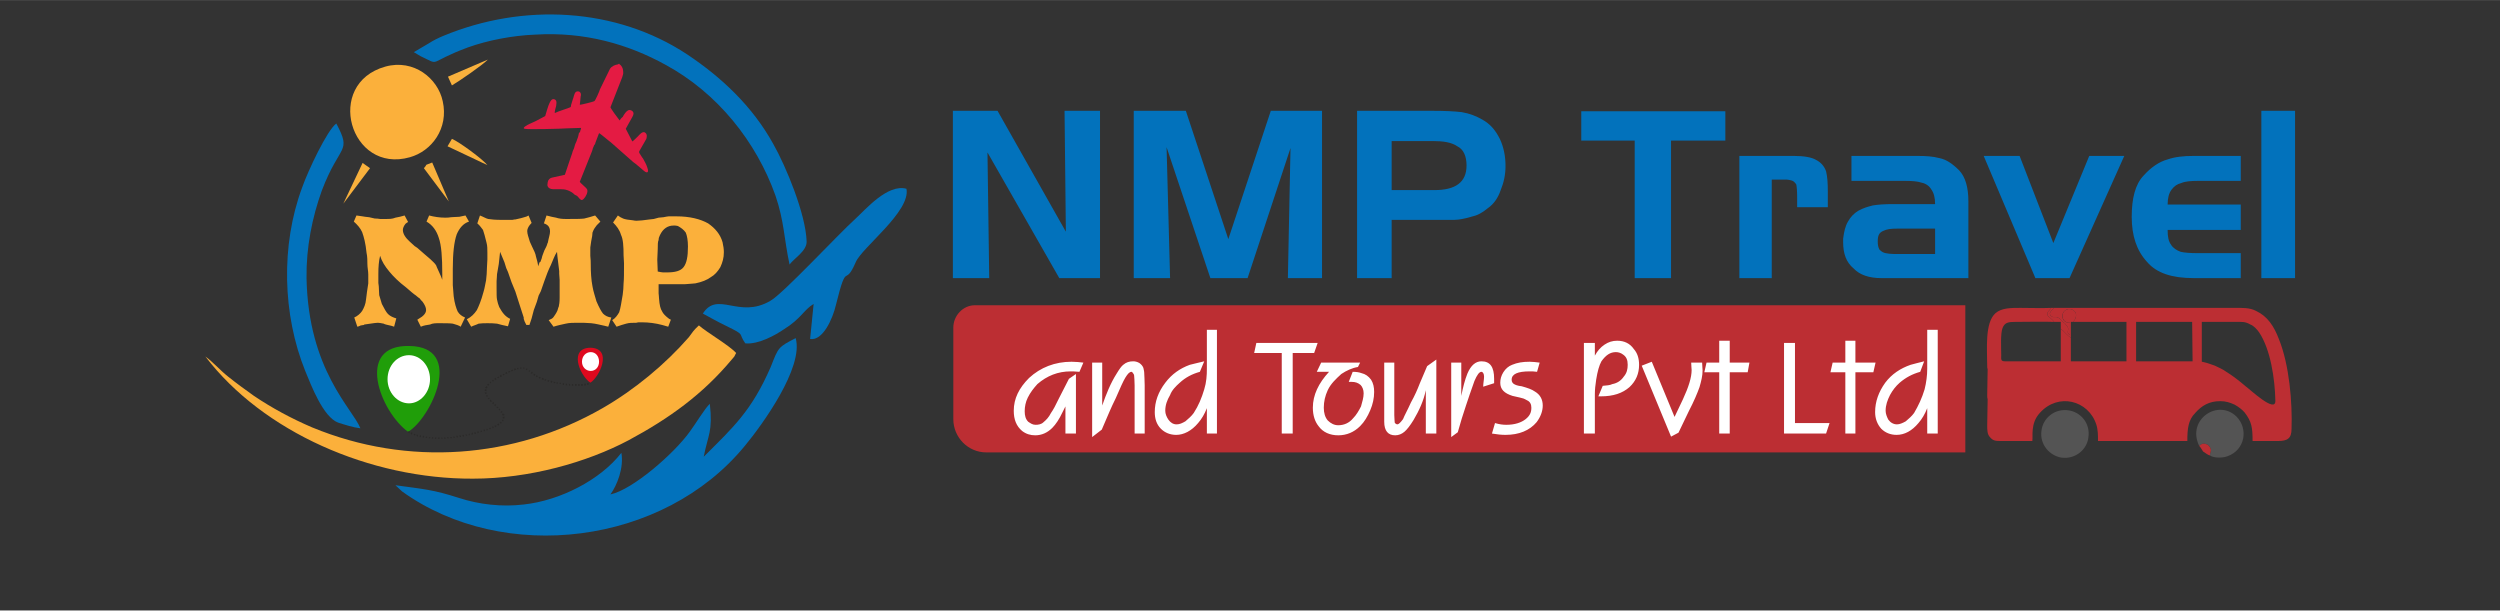 <?xml version="1.0" encoding="UTF-8"?>
<!DOCTYPE svg PUBLIC "-//W3C//DTD SVG 1.1//EN" "http://www.w3.org/Graphics/SVG/1.1/DTD/svg11.dtd">
<!-- Creator: CorelDRAW X7 -->
<svg xmlns="http://www.w3.org/2000/svg" xml:space="preserve" width="6.642in" height="1.622in" version="1.1" style="shape-rendering:geometricPrecision; text-rendering:geometricPrecision; image-rendering:optimizeQuality; fill-rule:evenodd; clip-rule:evenodd"
viewBox="0 0 5709 1394"
 xmlns:xlink="http://www.w3.org/1999/xlink">
 <rect x="0" y="0" width="5709" height="1394" fill="#333333" stroke="none"/>
 <defs>
  <style type="text/css">
   <![CDATA[
    .fil13 {fill:none}
    .fil5 {fill:#0272BC}
    .fil9 {fill:#209E09}
    .fil8 {fill:#545454}
    .fil0 {fill:#BC2E33}
    .fil11 {fill:#DE091E}
    .fil7 {fill:#E41B43}
    .fil6 {fill:#F9B13D}
    .fil4 {fill:#FBB03B}
    .fil10 {fill:white}
    .fil2 {fill:#0272BC;fill-rule:nonzero}
    .fil12 {fill:#2B2A29;fill-rule:nonzero}
    .fil1 {fill:#FBB03B;fill-rule:nonzero}
    .fil3 {fill:white;fill-rule:nonzero}
   ]]>
  </style>
 </defs>
 <g id="Layer_x0020_1">
  <g id="_3160839061648">
   <path class="fil0" d="M2226 697l2262 0 0 336 -2236 0c-41,0 -75,-34 -75,-76l0 -209c0,-27 22,-51 49,-51l0 0z"/>
   <path class="fil1" d="M1071 506c-13,4 -22,15 -28,29 -6,17 -9,43 -9,79l0 19 0 9 0 9 2 25c2,17 6,28 9,35 4,7 10,11 17,14l-10 21c-4,-3 -11,-5 -18,-7 -7,-1 -18,-1 -31,-1 -8,0 -15,0 -21,3 -7,1 -14,2 -21,5l-8 -16 3 -2c11,-6 17,-13 17,-20 0,-6 -3,-12 -8,-19 -2,-2 -5,-5 -7,-8 -4,-2 -7,-6 -12,-9l-5 -4 -14 -12c-16,-12 -29,-25 -38,-36 -10,-12 -17,-23 -21,-36 -3,12 -4,26 -4,41l0 12 0 9 1 8c0,8 1,14 1,20 2,6 4,13 6,20 5,10 10,19 14,23 5,5 12,8 19,10l-5 19 -6 -2c-8,-2 -15,-3 -18,-5 -5,-1 -10,-2 -13,-2 -4,0 -10,1 -17,2l-14 2 -1 1c-6,1 -8,1 -9,2 -2,1 -5,2 -6,2l-7 -21c7,-3 14,-9 18,-15 4,-7 8,-15 9,-27l1 -8 1 -8 3 -20 0 -2 0 -18c0,-8 -2,-16 -2,-24 0,-7 0,-17 -2,-26 -2,-21 -6,-36 -10,-47 -4,-9 -11,-17 -19,-24l6 -14 7 1 7 1 6 1 9 1 13 3c3,0 7,0 12,1 3,0 8,0 14,0 7,0 14,0 21,-3 7,-1 14,-3 21,-5l8 15c-3,1 -4,3 -6,4 -4,5 -6,10 -6,14 0,9 6,18 16,27l11 10 6 4 16 14 14 12 1 1c5,5 9,8 12,13 2,6 6,13 11,25l3 8 0 -13c0,-39 -2,-66 -8,-83 -5,-16 -14,-29 -28,-37l6 -14c11,3 24,5 36,5 5,0 9,0 14,-1 5,0 11,-1 19,-1l14 -3 8 14 0 0zm325 219l-7 21 -8 -2c-10,-2 -20,-5 -31,-6 -10,-1 -21,-1 -31,-1 -9,0 -19,0 -27,2 -9,2 -19,4 -28,7l-11 -15c5,-2 9,-4 11,-7 2,-3 6,-8 9,-15 1,-2 1,-5 3,-9 1,-4 2,-11 2,-20l0 -18 0 -2 0 -7 0 -14 -1 -14 0 -6 -4 -33 -1 -11c-6,9 -9,19 -14,30 -6,12 -10,23 -15,37l-8 23 -5 10 -4 14 -7 19 -5 19 -5 15 -7 0 -4 -8 -2 -6 0 -3 -12 -37 -7 -22 -9 -22 -8 -23 -4 -9 -4 -13 -5 -12 -5 -12 -3 28 -4 23c0,6 -1,12 -1,16 0,5 0,10 0,16 0,12 0,22 1,26 1,6 3,12 5,17 7,13 14,22 25,27l-5 17c-10,-2 -18,-4 -25,-6 -8,-1 -15,-1 -22,-1 -7,0 -13,0 -20,1 -6,3 -11,4 -17,7l-10 -17c10,-5 17,-12 23,-21 4,-8 10,-22 15,-41 3,-9 4,-19 6,-27 1,-9 2,-19 2,-29l1 -19 0 -6c0,-2 0,-3 0,-4 0,-3 0,-4 0,-4 0,-9 0,-17 -2,-24 -3,-13 -6,-23 -8,-29 -4,-5 -7,-10 -13,-15l6 -18c8,3 14,7 19,8 6,1 16,2 30,2 2,0 4,0 7,0 2,0 4,0 6,0 4,0 9,0 12,0 4,-1 6,-1 7,-1 10,-2 17,-4 20,-5 4,-1 7,-2 10,-4l7 17c-6,6 -10,12 -10,19 0,6 3,14 6,24l5 11c4,8 8,16 9,23 2,7 4,14 5,22l3 -9 2 -1 3 -8c1,-6 4,-12 6,-18 3,-6 6,-11 7,-16l1 -2c2,-11 5,-19 5,-25 0,-11 -5,-16 -14,-19l6 -18c8,2 15,4 22,5 6,2 13,3 22,3 20,0 34,0 42,-1 8,-2 16,-4 25,-7l12 14c-3,3 -5,5 -7,7 -1,1 -2,2 -4,5 -4,5 -6,10 -7,13 0,4 -1,11 -3,20l-2 14 0 4c0,2 0,7 0,15 1,9 1,15 1,19 0,18 1,36 4,51 2,12 6,23 9,34 6,14 11,23 15,28 5,5 11,8 19,9l0 0zm254 -172c2,9 3,16 3,23 0,13 -3,23 -8,34 -6,10 -13,18 -22,23 -8,6 -20,11 -35,14 -7,1 -15,1 -25,2 -9,0 -22,0 -36,0l-13 0 -10 0 0 11c0,5 0,8 0,10 0,3 1,6 1,12 1,14 3,23 7,29 2,5 8,11 16,17l4 2 -6 16 -14 -4c-15,-4 -31,-6 -45,-6 -3,0 -5,0 -9,0 -2,0 -4,1 -5,1 -9,0 -16,0 -23,2 -7,2 -14,4 -22,7l-10 -15c7,-4 12,-11 16,-18 3,-9 5,-22 8,-40 1,-8 2,-17 2,-26 1,-9 1,-25 1,-46l-1 -18c0,-21 -1,-37 -6,-47 -3,-11 -10,-20 -18,-28l11 -16c4,3 7,5 12,7 5,2 12,3 22,4 4,1 7,1 9,1 6,0 16,-1 30,-3l9 -1 11 -3 11 -1c5,-1 10,-2 12,-2 3,0 6,0 9,0l9 0c30,0 54,6 72,16 16,11 28,25 33,43l0 0zm-79 10c0,-14 -2,-25 -5,-32 -5,-7 -11,-11 -18,-15 -2,0 -3,-1 -7,-1 -2,0 -3,0 -3,0 -13,0 -24,7 -31,22 -2,4 -3,7 -3,11 -2,4 -2,11 -2,21l-1 23 0 2 1 26c5,1 10,2 12,2 2,0 6,0 9,0 18,0 31,-3 38,-12 7,-9 10,-24 10,-47l0 0z"/>
   <path class="fil2" d="M2259 635l-83 0 0 -382 102 0 156 276 -3 -276 81 0 0 382 -93 0 -164 -287 4 287zm413 0l-83 0 0 -382 119 0 97 293 97 -293 117 0 0 382 -78 0 6 -297 -98 297 -85 0 -100 -299 8 299zm600 -313l-94 0 0 112 98 0c48,0 73,-18 73,-56 0,-22 -7,-37 -21,-44 -13,-9 -32,-12 -56,-12zm-94 313l-79 0 0 -382 174 0c27,0 48,1 65,3 18,3 33,9 47,17 18,10 30,24 40,44 9,19 13,40 13,62 0,20 -4,38 -11,55 -6,18 -16,32 -29,41 -13,11 -25,17 -35,19 -10,3 -18,5 -24,6 -5,1 -12,2 -18,2l-45 0 -98 0 0 133 0 0zm638 0l-83 0 0 -314 -122 0 0 -67 329 0 0 67 -124 0 0 314zm230 0l-74 0 0 -279 125 0c22,0 40,3 50,9 12,6 19,15 23,26 3,12 4,27 4,46l0 18 0 18 -70 0 0 -22c0,-16 -1,-25 -2,-30 -3,-4 -6,-8 -11,-9 -4,-1 -8,-2 -11,-2 -4,0 -10,0 -18,0l-16 0 0 225zm306 -222l-124 0 0 -57 151 0c19,0 35,1 50,5 15,3 29,12 45,28 14,15 21,38 21,71l0 175 -199 0c-27,0 -49,-7 -63,-22 -17,-14 -24,-34 -24,-60l0 -8c2,-16 5,-29 11,-39 6,-11 14,-19 24,-25 11,-6 21,-9 33,-12 12,-2 27,-3 45,-3l97 0c0,-15 -3,-26 -9,-34 -4,-7 -12,-13 -22,-15 -9,-3 -21,-4 -36,-4l0 0zm-26 167l93 0 0 -58 -87 0c-13,0 -23,1 -31,5 -10,4 -13,11 -13,24 0,8 1,14 4,19 5,5 9,7 14,8 5,1 12,2 20,2l0 0zm400 55l-78 0 -118 -279 82 0 77 199 82 -199 80 0 -125 279 0 0zm391 -57l0 57 -108 0c-48,0 -84,-11 -106,-37 -24,-26 -35,-60 -35,-103 0,-42 8,-74 27,-94 17,-19 36,-32 55,-37 17,-6 37,-8 59,-8l108 0 0 57 -98 0c-16,0 -29,1 -38,5 -9,2 -16,7 -22,15 -6,8 -9,19 -9,34l167 0 0 58 -167 0c0,16 2,26 8,34 4,7 13,13 22,16 9,2 22,3 39,3l98 0 0 0zm47 -325l77 0 0 382 -77 0 0 -382z"/>
   <path class="fil3" d="M2474 828l-9 21c-10,-1 -17,-1 -20,-1 -29,0 -54,10 -76,29 -9,10 -16,19 -22,31 -5,10 -7,21 -7,31 0,10 2,18 8,24 6,4 10,7 17,7 6,0 13,-1 18,-6 6,-5 12,-11 17,-21 5,-7 11,-18 18,-33l23 -45 16 -11 0 136 -24 0 0 -62 -7 14c-7,15 -15,27 -23,35 -11,11 -24,17 -39,17 -11,0 -21,-3 -30,-10 -13,-11 -19,-26 -19,-46 0,-28 12,-52 35,-75 26,-24 59,-37 97,-37 10,0 18,1 27,2l0 0zm140 162l-23 0 0 -110c0,-12 -1,-19 -1,-21 0,-3 -1,-5 -2,-6 -2,-3 -3,-4 -4,-4 -5,0 -9,5 -14,13 -5,8 -12,24 -22,47 -11,22 -19,42 -26,58l-6 14 -22 17 0 -170 23 0 0 98c9,-26 19,-51 33,-73 6,-10 11,-17 15,-20 7,-6 14,-8 23,-8 4,0 9,1 14,4 4,3 7,6 9,11 1,5 2,8 2,13 0,5 1,14 1,27l0 110 0 0zm165 -237l0 237 -23 0 0 -58c-5,13 -12,25 -20,34 -15,18 -33,27 -50,27 -14,0 -26,-5 -35,-14 -10,-10 -14,-23 -14,-38 0,-24 8,-46 24,-67 15,-20 34,-33 56,-41 9,-2 19,-5 33,-8l-10 24c-18,5 -33,13 -46,25 -9,8 -18,17 -22,28 -7,12 -11,23 -11,36 0,7 3,14 7,20 5,7 11,11 19,11 7,0 13,-3 20,-7 7,-6 14,-12 19,-19 11,-17 18,-34 24,-54 5,-16 6,-32 6,-47l0 -89 23 0 0 0zm230 30l-8 23 -49 0 0 184 -25 0 0 -184 -63 0 5 -23 139 0 1 0zm71 89l9 -23c8,0 15,1 20,3 9,2 16,7 22,15 5,8 7,17 7,28 0,14 -3,28 -9,42 -6,14 -13,26 -23,36 -14,14 -31,21 -50,21 -19,0 -35,-7 -45,-21 -8,-10 -13,-24 -13,-42 0,-29 13,-56 37,-82l-28 0 10 -21 89 0 -5 10c-13,2 -26,8 -38,16 -12,11 -24,22 -31,37 -6,13 -9,26 -9,40 0,12 3,22 9,29 7,7 15,11 24,11 13,0 25,-5 34,-16 7,-7 13,-17 18,-27 3,-11 6,-20 6,-30 0,-8 -3,-15 -7,-19 -6,-5 -12,-7 -20,-7 -1,0 -4,0 -7,0l0 0zm200 118l-24 0 0 -99c-5,24 -15,46 -28,68 -8,13 -15,22 -21,27 -6,5 -13,8 -21,8 -16,0 -25,-10 -25,-31l0 -135 23 0 0 120c0,8 1,14 1,17 1,2 4,4 6,4 3,0 7,-4 13,-12 3,-8 10,-20 18,-38 9,-16 15,-30 20,-43l17 -40 21 -15 0 169 0 0zm132 -115l-25 8c0,-8 2,-16 2,-23 0,-7 -3,-11 -6,-11 -5,0 -10,7 -16,21 -5,14 -15,42 -29,86l-9 31 -15 11 0 -170 23 0 0 76c4,-20 8,-36 14,-51 8,-19 19,-28 32,-28 20,0 29,13 29,40 0,2 0,7 0,10l0 0zm104 -47l-6 21c-6,-1 -12,-1 -17,-1 -27,0 -41,6 -41,19 0,5 2,7 4,9 4,3 10,5 19,6 14,4 23,7 30,12 12,7 18,18 18,32 0,13 -5,26 -14,38 -16,19 -40,29 -71,29 -9,0 -19,-1 -31,-3l7 -24c10,3 18,4 26,4 19,0 34,-5 44,-13 10,-8 13,-16 13,-26 0,-8 -3,-14 -10,-17 -3,-2 -6,-3 -8,-4 -3,-1 -11,-3 -25,-6 -19,-6 -28,-15 -28,-30 0,-8 2,-16 7,-24 5,-8 12,-14 20,-17 12,-5 24,-7 40,-7 7,0 15,1 23,2l0 0zm126 162l-25 0 0 -207 25 0 0 29c6,-11 13,-19 22,-25 9,-6 18,-9 29,-9 16,0 29,6 38,19 8,9 12,21 12,36 0,20 -7,37 -22,51 -16,14 -37,21 -65,21 -1,0 -3,0 -6,0l10 -24c9,-1 16,-1 22,-4 11,-2 20,-8 26,-17 7,-8 9,-17 9,-27 0,-11 -3,-18 -10,-23 -5,-4 -11,-6 -17,-6 -13,0 -23,7 -33,21 -5,9 -9,23 -12,42 -2,13 -3,23 -3,33l0 90 0 0zm245 -162c0,7 1,13 1,18 0,12 -3,24 -7,38 -5,14 -13,33 -24,54l-24 50 -17 9 -67 -162 23 -9 52 126 19 -40c13,-28 20,-50 20,-67 0,-4 -1,-10 -1,-17l25 0 0 0zm108 0l-4 22 -41 0 0 140 -24 0 0 -140 -34 0 5 -22 29 0 0 -50 24 0 0 50 45 0zm183 138l-8 24 -96 0 0 -207 25 0 0 183 79 0zm105 -138l-5 22 -41 0 0 140 -23 0 0 -140 -34 0 5 -22 29 0 0 -50 23 0 0 50 46 0zm142 -75l0 237 -24 0 0 -58c-5,13 -12,25 -20,34 -15,18 -32,27 -50,27 -14,0 -26,-5 -35,-14 -9,-10 -14,-23 -14,-38 0,-24 8,-46 23,-67 15,-20 35,-33 58,-41 8,-2 18,-5 31,-8l-9 24c-18,5 -33,13 -47,25 -9,8 -16,17 -22,28 -6,12 -10,23 -10,36 0,7 3,14 6,20 5,7 12,11 20,11 6,0 13,-3 20,-7 7,-6 14,-12 19,-19 10,-17 18,-34 24,-54 4,-16 6,-32 6,-47l0 -89 24 0 0 0z"/>
   <path class="fil4" d="M469 814c131,172 376,280 611,279 128,0 260,-37 356,-88 93,-50 169,-105 235,-184 8,-10 4,-3 10,-15 -15,-17 -67,-47 -85,-63 -13,12 -14,15 -23,27 -54,62 -124,120 -197,162 -202,116 -445,134 -663,44 -47,-20 -93,-45 -133,-72 -21,-15 -39,-28 -59,-44 -19,-15 -34,-33 -52,-46l0 0z"/>
   <path class="fil5" d="M918 1122c232,167 597,123 783,-104 39,-47 135,-179 116,-246 -40,21 -39,20 -57,66 -44,101 -86,138 -153,205 10,-51 21,-57 14,-121 -11,10 -34,48 -46,64 -36,50 -130,132 -181,143 15,-21 31,-60 25,-95 -48,62 -140,109 -223,118 -50,6 -102,0 -148,-15 -59,-19 -80,-20 -145,-29l15 14 0 0z"/>
   <path class="fil5" d="M945 119l15 9c49,23 12,16 109,-20 45,-16 101,-27 153,-29 113,-7 213,22 298,69 118,64 207,175 251,299 20,59 19,96 32,157 10,-14 40,-31 39,-53 -2,-62 -47,-171 -76,-222 -48,-87 -119,-153 -197,-205 -162,-107 -374,-118 -557,-42 -12,5 -22,10 -33,17l-34 20 0 0z"/>
   <path class="fil5" d="M1605 716c17,9 34,19 53,28 47,23 26,15 44,40 30,3 69,-19 88,-32 39,-24 46,-45 68,-58l-8 80c29,5 52,-47 59,-78 26,-105 19,-37 45,-97 14,-34 126,-116 116,-168 -43,-12 -94,48 -116,68 -40,36 -167,173 -195,188 -72,42 -120,-24 -154,29z"/>
   <path class="fil4" d="M880 152c-140,39 -81,246 56,207 50,-14 89,-66 75,-128 -11,-52 -66,-97 -131,-79z"/>
   <path class="fil5" d="M823 978c-17,-44 -119,-132 -123,-343 -1,-70 13,-139 35,-200 41,-108 69,-85 33,-153 -21,15 -65,109 -78,146 -49,132 -45,290 7,419 14,34 41,105 75,118 16,5 34,11 51,13l0 0z"/>
   <path class="fil6" d="M1023 175l9 20c14,-8 71,-47 82,-59l-91 39 0 0z"/>
   <path class="fil6" d="M1022 334l91 43c-10,-13 -64,-53 -81,-60l-10 17 0 0z"/>
   <path class="fil6" d="M968 384l57 76 -38 -89c-22,9 -8,1 -19,13l0 0z"/>
   <polygon class="fil6" points="784,465 845,384 828,372 "/>
   <path class="fil7" d="M1267 258c-1,-2 2,-13 3,-16 0,-3 3,-12 -3,-15 -7,-3 -10,4 -12,8 -3,5 -9,27 -10,30 0,0 -15,8 -17,9 -7,4 -13,6 -19,9 -4,2 -18,9 -11,11 6,2 85,0 97,-1 4,0 31,-1 32,-1 0,2 -1,4 -2,7 0,2 -1,3 -3,5 -1,5 -2,10 -4,14 -1,5 -4,9 -5,13 -1,5 -3,10 -5,14 -1,5 -8,23 -9,27l-9 27 -27 6c-5,1 -8,2 -11,7 -1,2 -2,7 -2,11 2,10 13,9 20,9 15,0 21,-1 34,6 3,2 5,3 9,7 4,1 7,4 9,7 4,4 6,7 11,2 5,-5 10,-15 8,-21 -2,-5 -14,-13 -17,-18l28 -70c1,-2 1,-4 2,-7 1,-2 2,-4 3,-7 2,-1 2,-3 3,-6l8 -21c2,0 25,20 27,21 16,14 35,31 51,45 4,2 25,21 27,22 8,5 8,-3 5,-10 -2,-7 -6,-13 -9,-19 -3,-4 -4,-6 -6,-9 -4,-6 -4,-6 -3,-9l16 -28c1,-4 3,-11 -4,-15 -6,-2 -12,6 -15,9 -3,3 -11,11 -13,12l-15 -29 15 -27c8,-13 -4,-16 -7,-16 -6,1 -12,10 -15,16 -3,2 -6,6 -7,8 -5,-6 -20,-27 -21,-30l27 -69c1,-5 3,-6 2,-14 0,-6 -4,-13 -8,-15 -1,-2 -1,-2 -4,0 -7,1 -14,4 -18,10l-23 47c0,2 -11,27 -13,27 -1,1 -32,9 -33,8 0,-1 2,-15 2,-19 1,-2 1,-7 -1,-9 -1,-2 -6,-4 -10,-1 -4,3 -5,13 -7,17l-4 13c0,2 0,4 -2,5 -1,1 -30,10 -35,13l0 0z"/>
   <g id="_2502008097360">
    <path class="fil0" d="M5033 827c9,2 16,5 25,8 10,5 18,8 26,14 16,10 30,21 44,33 10,7 69,63 68,33 -1,-50 -11,-117 -37,-156 -5,-7 -12,-15 -20,-18 -12,-7 -19,-6 -33,-6 -25,0 -52,0 -78,0l0 91 5 1 0 0zm-27 -92l-128 0 0 90 129 0 -1 -90 0 0zm-322 -32c-2,5 -13,10 -7,19 2,1 12,10 14,13 -29,-1 -60,0 -89,0 -15,0 -24,1 -29,14 -5,13 -3,45 -3,62 0,8 -2,14 8,14l128 0 0 -74c9,6 13,14 23,20l0 54 127 0 0 -90 -122 0c2,-3 5,-5 6,-10 5,-14 -10,-23 -21,-18 -15,7 -12,31 8,30l0 28c-8,-5 -4,-9 -4,-14 -1,-7 -5,-8 -8,-13 -5,-3 -8,-6 -11,-10 -6,-5 -8,-4 -16,-4 -4,-2 -7,-4 -7,-9 2,-5 7,-8 9,-12 39,0 78,0 117,0l235 0c20,0 40,0 58,0 20,0 37,-1 52,7 26,12 41,35 52,64 24,59 31,145 29,205 0,22 -9,28 -31,28 -19,0 -38,0 -58,0 0,-31 -2,-44 -18,-65 -6,-7 -14,-13 -23,-18 -11,-5 -20,-8 -33,-8 -25,0 -42,10 -57,27 -16,16 -18,36 -18,64l-204 0c0,-13 0,-26 -4,-38 -18,-55 -87,-73 -129,-26 -22,24 -15,54 -17,64 -24,0 -47,0 -69,0 -14,0 -20,0 -27,-8 -7,-7 -7,-16 -7,-28l1 -60c-1,-2 -1,-6 -1,-8l1 -60c-1,-2 -1,-4 -1,-7 0,-38 -6,-99 19,-121 14,-12 35,-12 57,-12 23,0 47,1 70,0l0 0z"/>
    <path class="fil8" d="M4769 999c-3,27 -29,50 -61,46 -27,-4 -51,-30 -46,-62 3,-27 29,-51 62,-46 27,4 50,29 45,62z"/>
    <path class="fil8" d="M5047 1040c-2,-5 7,-12 -3,-22 -2,-3 -6,-4 -10,-5 -7,0 -7,2 -12,5 -29,-60 43,-108 85,-67 28,28 20,77 -21,91 -10,4 -32,4 -39,-2l0 0z"/>
    <path class="fil0" d="M4734 735l-5 0 0 36c-10,-6 -14,-14 -23,-20l0 -16 -15 0c-2,-3 -12,-12 -14,-13 -6,-9 5,-14 7,-19l6 0c-2,4 -7,7 -9,12 0,5 3,7 7,9 8,0 10,-1 16,4 4,4 6,7 11,10 3,5 7,6 8,13 0,5 -4,9 4,14l0 -28c-19,1 -23,-23 -8,-30 11,-5 26,4 21,18 -1,5 -4,7 -6,10l0 0z"/>
    <path class="fil0" d="M5047 1040c-6,-1 -12,-7 -16,-9 -3,-4 -5,-9 -9,-13 5,-3 5,-5 12,-5 4,1 8,2 10,5 10,10 1,17 3,22z"/>
   </g>
   <path class="fil9" d="M932 986c-63,-45 -123,-199 3,-196 127,2 49,165 -3,196z"/>
   <path class="fil10" d="M934 811c26,0 48,24 48,55 0,30 -22,55 -48,55 -27,0 -49,-25 -49,-55 0,-31 22,-55 49,-55z"/>
   <path class="fil11" d="M1348 874c-26,-19 -49,-80 1,-80 51,2 20,67 -1,80z"/>
   <path class="fil10" d="M1349 804c11,0 19,9 19,22 0,12 -8,21 -19,21 -11,0 -20,-9 -20,-21 0,-13 9,-22 20,-22z"/>
   <path class="fil12" d="M936 986l-2 4 0 0 0 0 0 -2 0 0 0 0 -1 0 0 0 0 0 0 0 0 0 0 0 0 0 0 0 0 0 -1 0 0 0 0 0 0 -1 0 0 0 0 0 0 0 0 0 0 0 0 0 0 0 0 0 0 0 0 0 0 0 0 0 0 -1 0 0 0 1 0 -1 0 0 0 2 -2 0 0 0 -1 0 1 0 0 0 0 0 0 0 0 0 0 0 0 0 0 0 0 0 0 0 0 0 0 1 0 0 0 0 0 0 0 0 0 0 0 0 0 0 0 0 0 0 0 0 0 0 0 1 0 0 0 0 1 0 0 0 0 0 0 0 0 0 0 1 0 0 0zm411 -113l2 2 0 0 0 0 0 0 0 0 0 0 0 0 0 0 0 0 0 0 0 0 0 0 0 0 0 0 0 0 0 0 0 0 0 0 0 0 0 0 0 0 0 0 0 0 0 0 0 0 0 0 0 0 0 0 -1 0 0 0 0 1 0 -1 0 1 0 0 0 0 -2 -3 1 0 0 0 0 0 0 0 0 0 0 0 0 0 0 0 0 0 0 0 0 0 0 0 0 0 0 0 0 0 0 0 0 0 0 0 0 0 0 0 0 0 0 0 0 0 0 0 0 0 0 0 0 0 0 0 0 0 0 0 0 0 0 0 0 0 0 0zm-4 1l2 3 0 0 0 0 0 0 0 0 0 0 0 0 -2 2 0 0 0 0 0 0 0 0 0 0 0 0 -1 0 0 0 0 0 0 0 0 0 0 0 0 0 -1 0 0 0 -1 -4 1 0 0 0 0 0 0 0 0 0 0 0 0 0 1 0 0 0 0 0 0 0 0 0 0 0 0 0 0 0 0 0 1 0 0 0 0 0 0 -1 0 0 0 0zm-5 2l0 4 0 0 0 0 0 0 -2 0 0 0 0 0 0 0 0 0 -1 0 0 0 0 0 0 0 -1 1 0 0 0 0 0 -4 0 0 0 0 0 0 0 -1 1 0 0 0 0 0 0 0 1 0 0 0 0 0 0 0 0 0 2 0 0 0zm-7 1l0 4 0 0 0 0 0 0 -2 0 0 0 0 0 -1 0 0 0 0 0 0 0 -1 0 0 0 0 -4 0 0 0 0 1 0 0 0 0 0 0 0 1 0 0 0 0 0 2 0 0 0 0 0zm-7 0l0 4 0 0 -2 0 0 0 0 0 -1 0 0 0 0 0 -1 0 0 0 0 -4 0 0 1 0 0 0 0 0 1 0 0 0 0 0 2 0 0 0zm-7 0l0 4 0 0 -2 0 0 0 0 0 -1 0 0 0 -1 0 0 0 0 0 0 -4 0 0 1 0 0 0 0 0 1 0 0 0 2 0 0 0 0 0zm-8 0l0 4 0 0 -1 0 0 0 -1 0 0 0 -1 0 0 0 0 0 0 -4 0 0 1 0 0 0 0 0 1 0 0 0 1 0 0 0zm-7 0l0 4 0 0 -1 0 0 0 -1 0 0 -1 -1 0 0 0 0 -4 0 0 1 0 0 1 1 0 0 0 1 0 0 0zm-7 -1l0 4 -1 0 0 0 -1 0 0 0 -1 0 0 0 0 -4 1 0 0 0 1 0 0 0 1 0 0 0zm-7 -1l0 4 0 0 -1 0 0 0 -1 0 -1 0 0 0 0 -4 1 0 0 0 1 0 1 0 0 0 0 0zm-7 -1l0 3 0 0 -1 0 -1 0 0 0 -1 0 0 0 0 -3 1 0 0 0 1 0 1 0 0 0 0 0zm-7 -1l0 3 0 0 -1 0 -1 0 0 0 -1 0 0 0 0 -3 1 0 0 0 1 0 1 0 0 0 0 0zm-5 -1l-2 3 0 0 -1 0 -1 0 0 -1 -1 0 1 -4 0 2 1 0 1 0 0 0 2 0zm-7 -2l-2 4 0 0 -1 0 -1 -1 0 0 -1 0 1 -4 0 0 1 0 1 1 2 0 0 0zm-7 -2l-2 4 -1 0 0 0 -1 0 0 0 -1 -2 1 -2 0 0 1 0 1 0 0 0 2 0zm-7 -1l-2 3 0 -1 -1 0 0 0 -1 0 -1 0 1 -3 1 0 0 0 1 0 2 1 0 0zm-6 -2l-1 3 -2 -1 -1 0 0 0 -1 0 0 0 0 -1 1 -3 0 0 1 0 0 0 2 0 0 2 1 0zm-7 -4l-2 4 -1 0 0 0 0 0 -1 -2 0 0 -1 0 0 0 1 -3 1 0 0 0 0 1 1 0 0 0 2 0 0 0zm-6 -2l-3 2 0 0 0 0 -1 0 0 0 0 0 -1 -1 0 0 0 0 1 -4 0 0 1 2 0 0 2 0 0 0 0 1 1 0 0 0 0 0zm-6 -4l-2 3 0 0 0 0 -2 0 0 0 0 -2 -1 0 0 0 0 0 0 0 1 -3 0 0 2 1 0 0 0 0 1 0 0 0 0 1 1 0 0 0 0 0zm-6 -5l-2 4 0 0 0 0 0 -1 -1 0 0 0 0 0 -2 0 0 -1 0 0 0 0 2 -3 1 0 0 0 0 0 1 0 0 1 0 0 0 0 1 0 0 0 0 0 0 0zm-6 -3l-2 2 0 0 0 0 0 0 -1 0 0 0 0 -1 0 0 0 0 -1 0 0 0 0 0 2 -3 0 0 0 0 0 1 1 0 0 0 0 0 0 0 0 0 1 1 0 0 0 0zm-6 -5l-2 4 0 0 0 0 0 0 0 0 0 -1 -1 0 0 0 0 0 0 0 -1 0 0 0 0 0 0 0 1 -4 0 0 1 0 0 0 0 0 0 0 1 1 0 0 0 0 0 0 0 0 1 0 0 0 0 0 0 0zm-7 -2l-1 3 0 -1 0 0 0 0 -1 0 0 0 0 0 0 0 0 0 -1 0 0 0 0 0 0 0 0 -3 0 0 0 0 1 0 0 0 0 0 1 0 0 0 0 0 0 0 1 1 0 0 0 0zm-7 -1l0 3 0 0 0 0 -1 0 0 0 0 0 -1 0 0 0 0 0 -1 0 0 0 0 0 0 -3 0 0 0 0 0 0 1 0 0 0 1 0 0 0 0 0 1 0 0 0 0 0zm-7 1l0 2 0 0 0 1 -1 0 0 0 0 0 -1 0 0 0 -1 0 0 0 0 -3 0 0 0 0 1 0 0 0 0 0 1 0 0 0 0 0 1 0zm-7 1l2 4 -2 0 0 0 -1 0 0 1 -1 0 0 0 0 0 -1 -4 0 0 0 0 1 0 0 0 1 -1 0 0 1 0zm-7 2l2 4 0 0 -2 0 0 0 -1 1 0 0 -1 0 0 0 -1 -3 0 0 1 0 0 0 1 0 0 0 1 -2 0 0zm-7 4l3 2 0 0 -1 1 -2 0 0 0 -1 2 0 0 -1 -4 0 0 0 0 1 -1 1 0 0 0 0 0 0 0zm-6 2l2 4 0 0 -2 0 0 1 -1 0 -1 0 -1 -2 1 -2 0 0 1 0 1 -1 0 0zm-7 4l3 3 0 0 -1 0 -2 1 -1 0 0 0 -1 -3 0 0 1 0 1 -1 0 0 0 0 0 0zm-5 3l1 3 0 0 0 1 -1 0 -2 1 0 0 -2 -3 1 0 0 0 1 -2 2 0 0 0 0 0zm-6 4l1 2 0 1 -1 0 -1 0 0 2 -3 -4 1 0 2 -1 0 0 1 0 0 0zm-7 3l2 3 0 0 -1 1 -1 0 -1 1 -2 -3 0 0 2 -2 1 0 0 0 0 0zm-6 4l2 2 -1 1 0 0 -1 2 0 0 -2 -3 0 -1 1 0 1 -1 0 0zm-6 3l2 4 0 0 -1 1 0 0 -1 0 0 1 -2 -3 0 0 1 0 0 -1 1 0 0 -2zm-5 6l3 3 0 0 -1 0 0 1 0 0 -2 0 0 1 -2 -2 0 0 0 -2 1 0 0 -1 1 0 0 0zm-4 6l2 1 0 0 0 1 0 0 0 2 -1 0 0 1 0 0 -4 -1 0 -2 2 0 0 -1 0 0 0 -1 1 0 0 0zm-4 7l4 0 0 0 0 1 0 0 0 1 0 0 0 0 0 2 0 0 -4 0 0 0 0 -2 0 0 0 -1 0 0 0 -1 0 0 0 0zm0 7l4 0 0 0 0 0 0 1 0 0 1 0 0 1 0 0 0 0 -4 2 0 0 0 0 0 -2 0 0 -1 -1 0 0 0 -1 0 0zm3 7l3 -1 0 0 0 1 0 0 1 0 0 1 0 0 0 0 -2 3 0 0 -1 -2 0 0 0 -1 0 0 -1 0 0 -1 0 0zm4 7l3 -2 0 0 1 1 0 0 0 0 0 1 1 0 0 0 -4 2 0 0 0 0 0 -1 -1 0 0 -1 0 0 0 0zm4 5l3 -3 0 0 0 2 0 0 1 1 0 0 2 0 0 1 -3 2 -1 -1 0 0 0 0 -1 -1 0 0 0 -1 -1 0zm6 6l2 -3 0 0 1 0 0 1 0 0 1 0 0 2 -2 2 0 0 -1 -1 0 0 -1 -1 0 0 0 0zm4 4l3 -2 0 0 1 0 0 1 1 0 0 1 0 0 -2 3 0 0 0 -2 -2 0 0 0 -1 -1 0 0zm5 5l3 -2 0 0 0 1 2 0 0 0 0 1 1 0 -3 2 -1 0 0 -1 -1 0 0 0 0 -1 -1 0zm6 5l2 -3 0 0 0 2 1 0 0 0 0 1 1 0 0 0 -2 2 -1 0 0 0 0 0 -1 -1 0 0 0 -1 0 0zm4 6l3 -3 0 0 0 1 1 0 0 0 0 2 1 0 0 0 -3 2 0 0 0 -1 0 0 -2 0 0 -1 0 0 0 0zm4 4l2 -1 0 0 1 1 0 0 0 0 0 1 0 0 2 0 0 2 0 0 -4 1 0 0 0 0 0 -1 -1 0 0 0 0 -2 0 0 0 0 0 -1zm1 7l4 -1 0 1 0 0 0 0 0 1 0 0 0 2 0 0 0 0 0 1 -4 -1 0 0 0 0 0 -2 0 0 0 0 0 -1 0 0 0 0 0 0zm0 6l2 1 0 0 0 1 0 0 0 0 -1 2 0 0 0 1 0 0 -3 -3 0 0 1 -1 0 0 0 0 0 -1 0 0 0 0 1 0 0 0zm-5 5l3 2 0 0 0 1 -1 0 0 0 0 1 -2 0 0 0 -2 -2 0 0 1 -1 0 0 0 0 1 -1 0 0 0 0zm-4 4l1 3 0 1 -1 0 0 0 -1 1 0 0 -3 -3 1 0 0 0 2 -2 0 0 1 0 0 0zm-6 4l1 2 0 1 -1 0 -1 0 -1 2 -2 -4 2 0 1 -1 0 0 1 0zm-7 2l2 4 -1 0 -1 1 -1 0 0 0 -1 -4 0 0 1 0 1 -1 0 0 0 0zm-6 3l1 3 -1 1 -1 0 -1 0 0 0 -1 -2 0 -1 1 0 1 0 1 -1zm-7 3l1 2 0 0 -1 2 -1 0 -1 0 0 -4 0 0 1 0 1 0 0 0zm-6 1l1 4 -1 0 -1 1 -1 0 0 0 -1 -4 0 0 1 0 1 0 1 -1zm-7 3l1 3 -1 0 -1 1 -1 0 -1 -3 1 0 1 -1 1 0zm-7 2l1 3 -1 0 -1 0 -1 2 -1 -4 1 -1 1 0 1 0zm-7 1l1 4 -1 1 -1 0 -1 0 -1 -4 1 0 2 0 0 -1 0 0zm-6 2l0 4 0 0 -1 0 -2 1 0 0 0 -3 0 0 1 -2 1 0 1 0 0 0zm-7 2l0 3 0 0 -1 1 -1 0 0 0 -1 -3 0 0 1 0 1 -1 1 0zm-7 2l1 3 -1 0 -1 0 -1 0 -1 -3 1 0 1 0 1 0zm-7 1l1 4 -1 0 -1 0 -1 0 0 0 -1 -4 1 0 1 0 1 0 0 0zm-7 1l1 4 -1 0 -1 0 -1 0 0 0 -1 -4 1 0 1 0 1 0 0 0zm-7 1l1 4 -1 0 -1 0 -1 0 0 0 -1 -4 1 0 1 0 1 0 0 0zm-7 2l1 3 0 0 -1 0 -1 0 -1 0 0 0 -1 -3 0 0 1 0 1 0 1 0 0 0zm-7 0l1 3 -1 1 -1 0 -1 0 0 0 -1 -3 1 0 1 0 1 0 0 -1zm-7 1l1 3 -1 0 -1 0 -1 0 0 0 -1 -3 1 0 1 0 1 0 0 0zm-7 0l1 4 -1 0 -1 0 -1 0 0 0 -1 -3 1 0 1 0 1 0 0 -1 0 0zm-7 1l1 3 -1 0 -1 0 0 0 -1 0 0 0 0 -3 0 0 0 0 1 0 1 0 0 0zm-6 0l0 3 -1 0 -1 0 -1 0 0 0 -1 0 1 -3 0 0 0 0 1 0 1 0 1 0zm-7 0l-1 3 0 0 -1 0 0 0 -1 0 -1 0 1 -3 0 0 1 0 0 0 1 0 1 0zm-7 0l-1 3 0 0 0 0 -1 0 -1 -1 0 0 -1 0 1 -3 0 0 1 0 0 1 1 0 1 0 0 0zm-7 -1l-1 3 0 0 -1 0 0 0 -1 0 -1 0 1 -3 0 0 1 0 0 0 1 0 1 0zm-7 0l-1 2 0 0 0 0 -1 0 0 0 -1 0 -1 0 0 0 1 -3 0 0 0 0 1 0 1 0 0 0 1 1 0 0zm-7 -1l-1 3 0 0 0 -1 -1 0 0 0 -1 0 -1 0 0 0 1 -4 0 0 1 0 0 0 1 0 0 2 1 0 0 0zm-7 -3l-1 4 0 0 0 0 -1 0 0 0 -1 0 0 0 -1 0 1 -4 0 0 1 0 0 0 1 0 0 0 1 0 0 0zm-7 -1l-1 4 0 0 0 0 -1 0 0 0 0 0 -1 -2 0 0 -1 0 1 -3 1 0 0 0 0 1 1 0 0 0 1 0 0 0 0 0zm-6 -2l-1 3 -1 0 0 0 0 0 -1 0 0 0 0 0 -1 0 0 -1 0 0 0 0 1 -3 0 0 0 1 0 0 1 0 0 0 0 0 1 0 0 0 0 0 1 0zm-7 -3l-1 4 0 0 -1 0 0 0 0 0 0 0 -1 0 0 -1 0 0 0 0 -1 0 0 0 0 0 1 -4 0 0 1 0 0 0 0 1 0 0 0 0 1 0 0 0 0 0 0 0 1 0 0 0z"/>
  </g>
  <rect class="fil13" width="5709" height="1394"/>
 </g>
</svg>
